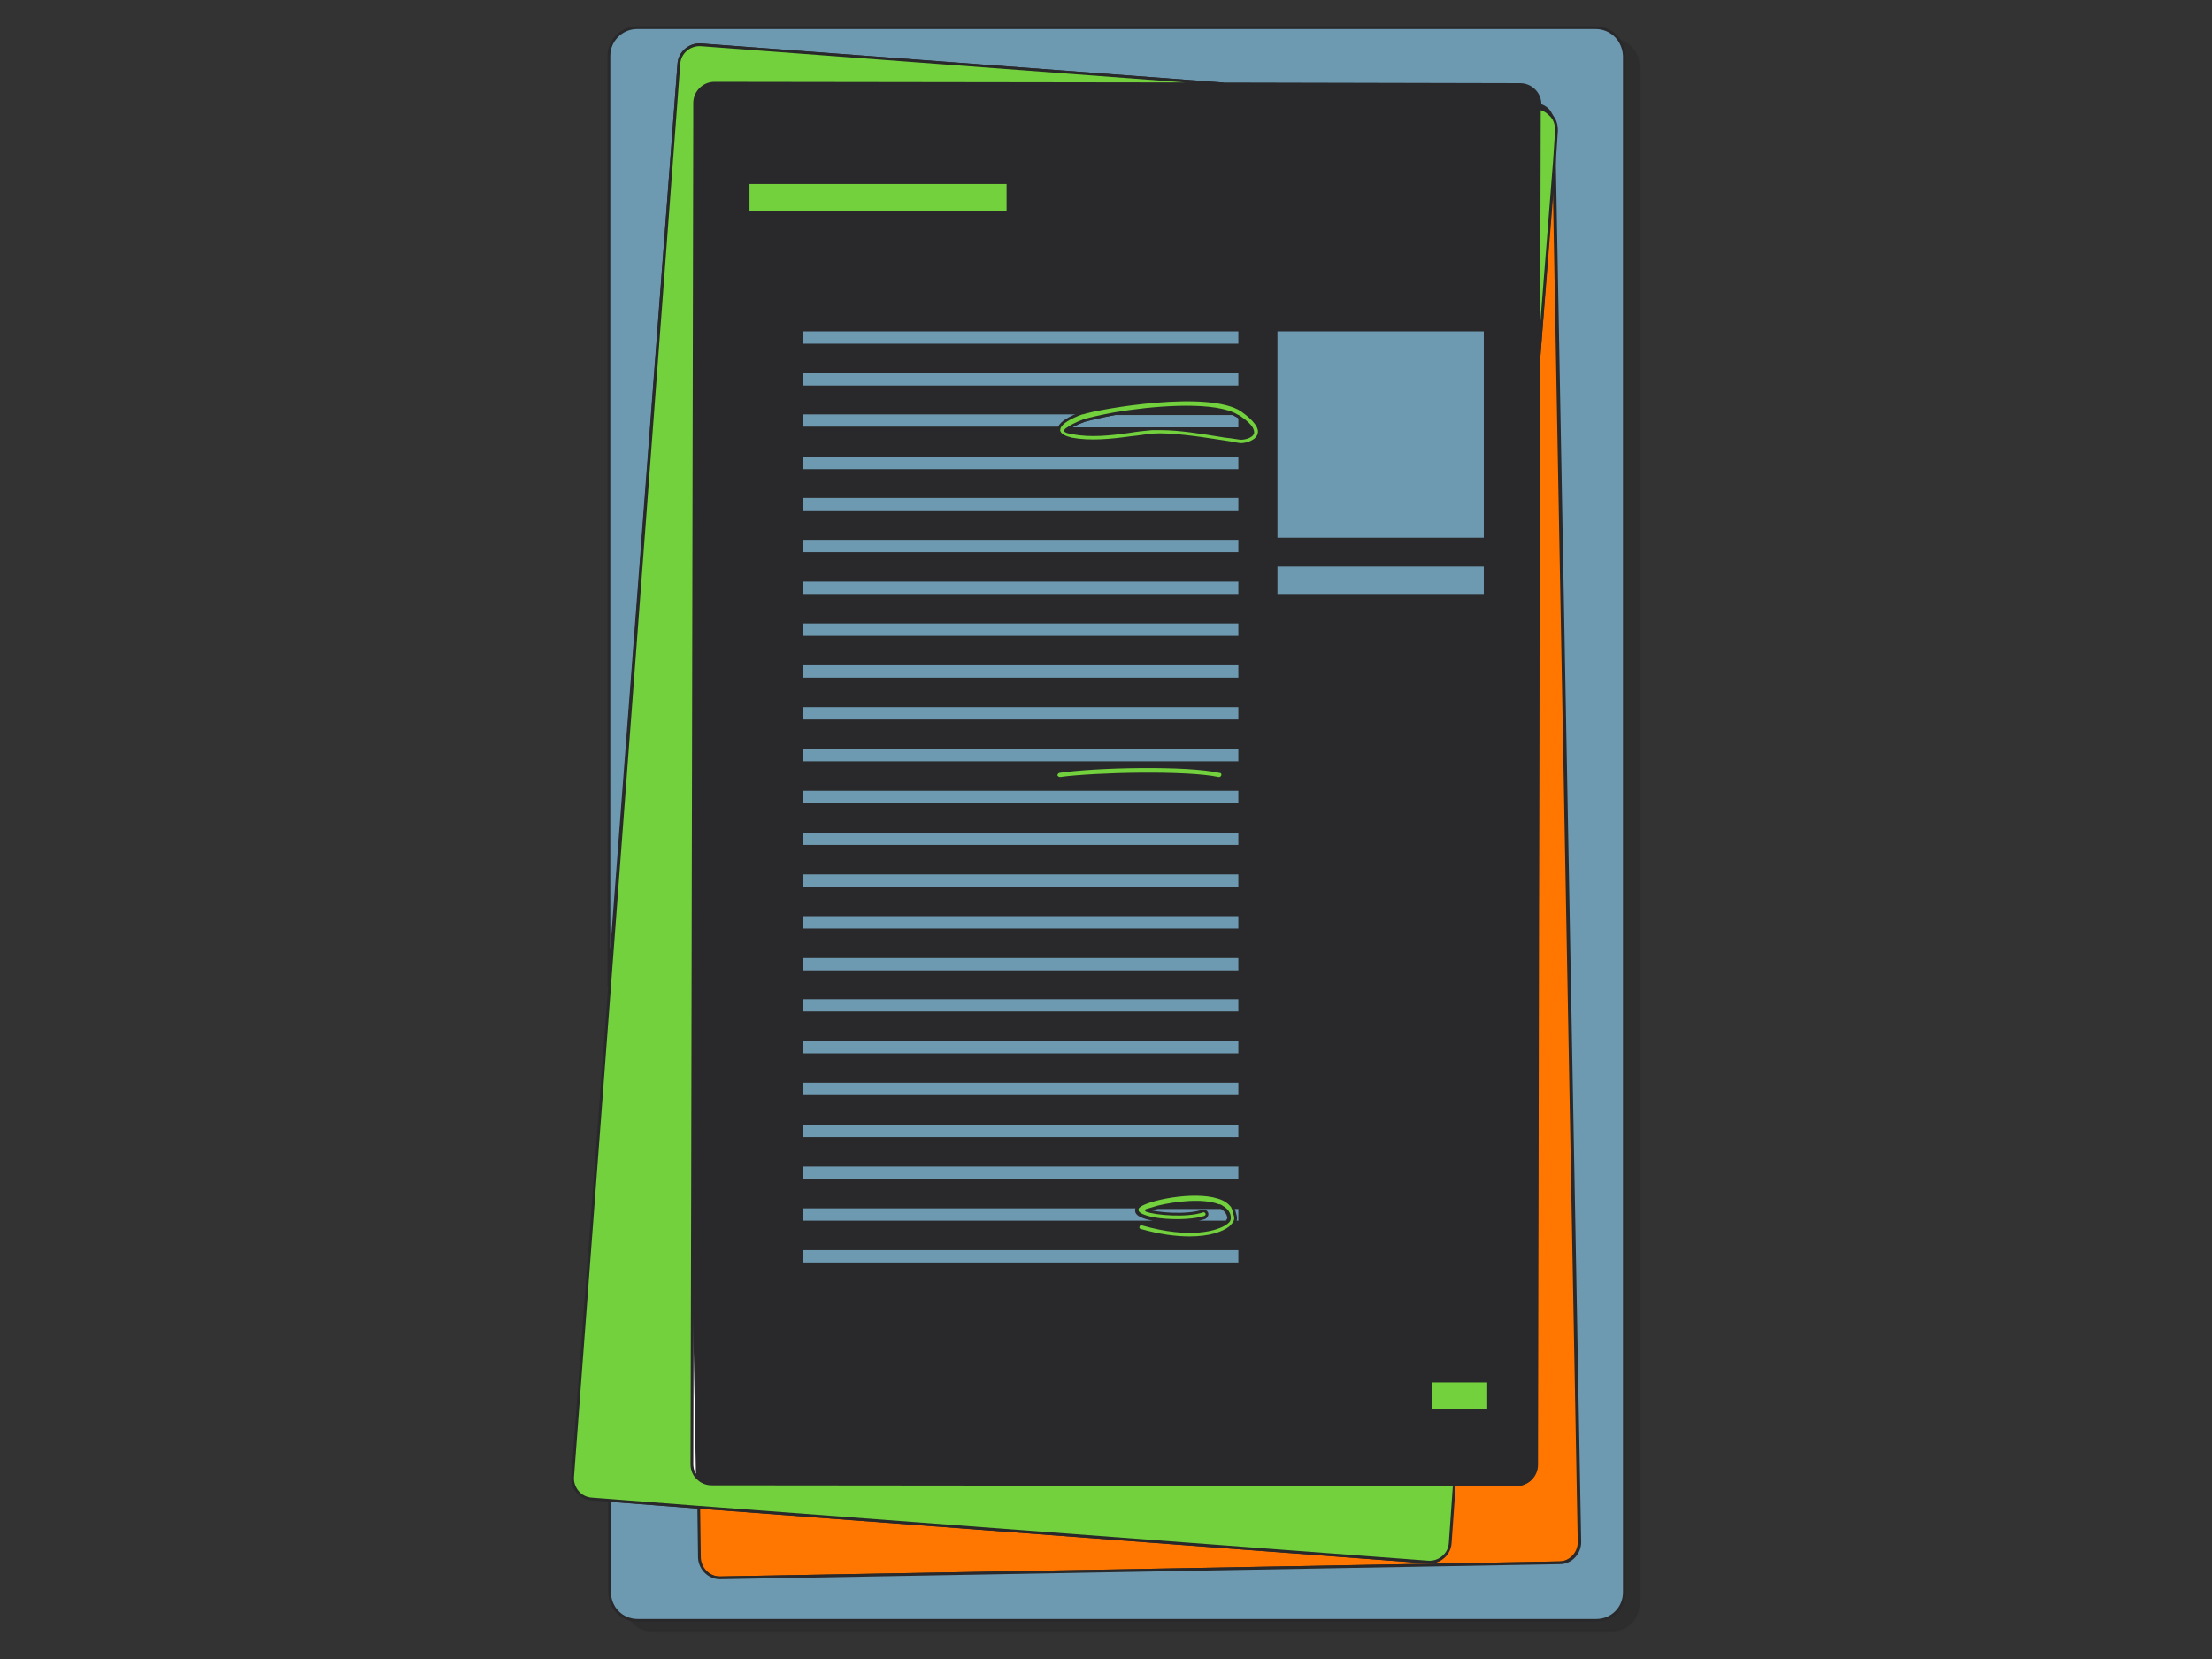 <?xml version="1.0" encoding="UTF-8"?>
<!-- Generated by Pixelmator Pro 3.0.1 -->
<svg width="200" height="150" viewBox="0 0 200 150" xmlns="http://www.w3.org/2000/svg" xmlns:xlink="http://www.w3.org/1999/xlink">
    <rect x="0" y="0" width="200" height="150" fill="#333333" stroke="none"/>
    <path id="Path" fill="#020202" stroke="#29292b" stroke-width="0.25" stroke-linecap="round" stroke-linejoin="round" opacity="0.11" d="M 59.025 147.5 C 57.599 147.5 56.484 146.384 56.484 144.958 L 56.484 6.033 C 56.484 4.608 57.599 3.492 59.025 3.492 L 145.691 3.492 C 147.116 3.492 148.232 4.608 148.232 6.033 L 148.232 144.958 C 148.232 146.384 147.116 147.5 145.691 147.5 L 59.025 147.5 L 59.025 147.5 Z"/>
    <path id="path1" fill="#ffdada" stroke="#29292b" stroke-width="0.25" stroke-linecap="round" stroke-linejoin="round" d="M 140.113 10.25 C 139.865 10.002 139.555 9.878 139.182 9.754 L 139.182 9.506 C 139.555 9.692 139.926 9.94 140.113 10.25 Z"/>
    <path id="path2" fill="#2988a4" stroke="#29292b" stroke-width="0.25" stroke-linecap="round" stroke-linejoin="round" d="M 142.777 139.441 C 142.777 140.433 141.971 141.301 140.979 141.301 L 65.038 142.665 C 64.046 142.665 63.24 141.859 63.178 140.867 L 63.116 136.279 L 129.076 141.239 C 130.13 141.301 130.998 140.557 131.06 139.503 L 131.432 134.234 L 137.073 134.234 C 138.065 134.234 138.871 133.428 138.871 132.436 L 139.119 32.628 L 140.483 14.588 L 142.777 139.441 Z"/>
    <path id="path3" fill="#ff7700" stroke="#29292b" stroke-width="0.25" stroke-linecap="round" stroke-linejoin="round" d="M 142.777 139.441 C 142.777 140.433 141.971 141.301 140.979 141.301 L 65.038 142.665 C 64.046 142.665 63.24 141.859 63.178 140.867 L 63.116 136.279 L 129.076 141.239 C 130.13 141.301 130.998 140.557 131.06 139.503 L 131.432 134.234 L 137.073 134.234 C 138.065 134.234 138.871 133.428 138.871 132.436 L 139.119 32.628 L 140.483 14.588 L 142.777 139.441 Z"/>
    <path id="path4" fill="#2988a4" stroke="#29292b" stroke-width="0.25" stroke-linecap="round" stroke-linejoin="round" d="M 112.09 37.774 C 112.028 37.712 111.966 37.712 111.904 37.65 C 111.78 37.526 111.594 37.464 111.408 37.402 C 109.115 36.41 104.031 36.844 100.746 37.402 C 99.444 37.588 98.39 37.836 97.956 38.022 C 97.15 38.332 96.716 38.58 96.468 38.766 C 96.344 38.828 96.282 38.952 96.282 38.952 C 96.282 38.952 96.406 39.076 96.964 39.2 C 98.514 39.51 100.312 39.262 102.048 39.076 C 102.73 38.952 103.411 38.89 104.093 38.828 C 104.341 38.828 104.589 38.828 104.899 38.828 C 106.759 38.828 109.239 39.262 110.727 39.51 C 111.408 39.634 111.966 39.696 112.152 39.696 C 112.524 39.696 113.082 39.51 113.206 39.2 C 113.268 39.014 113.33 38.58 112.09 37.774 Z"/>
    <path id="path5" fill="#ffffff" stroke="#29292b" stroke-width="0.25" stroke-linecap="round" stroke-linejoin="round" d="M 62.558 106.461 L 62.496 132.312 C 62.496 132.808 62.682 133.242 63.054 133.613 L 62.558 106.461 Z"/>
    <path id="path6" fill="#29292b" stroke="#29292b" stroke-width="0.25" stroke-linecap="round" stroke-linejoin="round" d="M 137.385 7.707 L 110.542 7.645 L 64.606 7.521 C 63.614 7.521 62.808 8.327 62.808 9.319 L 62.808 10.869 L 62.622 106.399 L 62.622 106.523 L 63.118 133.613 C 63.428 133.923 63.862 134.109 64.358 134.109 L 131.495 134.234 L 137.137 134.234 C 138.129 134.234 138.935 133.428 138.935 132.436 L 139.121 32.628 L 139.183 9.815 L 139.183 9.505 C 139.183 8.513 138.377 7.707 137.385 7.707 Z M 91.138 19.176 L 67.644 19.176 L 67.644 16.51 L 91.138 16.51 L 91.138 19.176 Z M 95.54 70.071 C 95.54 69.885 95.664 69.761 95.788 69.699 C 99.074 69.203 107.381 69.018 110.356 69.699 C 110.542 69.761 110.604 69.885 110.604 70.071 C 110.604 70.195 110.418 70.319 110.294 70.319 L 110.232 70.319 C 107.381 69.699 99.074 69.885 95.912 70.319 C 95.726 70.381 95.54 70.257 95.54 70.071 Z M 111.596 110.49 C 111.534 110.676 111.348 110.862 111.162 111.048 C 110.542 111.544 109.302 111.978 107.505 111.978 C 106.265 111.978 104.777 111.792 103.041 111.296 C 102.855 111.234 102.793 111.11 102.855 110.924 C 102.917 110.738 103.103 110.676 103.227 110.738 C 107.566 111.978 110.046 111.234 110.852 110.614 L 110.914 110.552 C 111.1 110.428 111.1 110.242 111.1 110.18 C 111.1 109.746 110.852 109.437 110.418 109.188 C 110.356 109.127 110.232 109.064 110.108 109.064 C 108.683 108.507 106.203 108.816 104.653 109.188 C 104.219 109.312 103.847 109.437 103.599 109.498 C 104.405 109.809 107.195 110.057 108.683 109.561 C 108.868 109.498 108.992 109.622 109.054 109.746 C 109.116 109.933 108.992 110.057 108.868 110.118 C 107.132 110.676 103.227 110.428 102.793 109.622 C 102.731 109.498 102.731 109.312 102.855 109.188 L 102.917 109.127 C 103.599 108.507 107.814 107.577 110.108 108.321 C 110.728 108.507 111.1 108.816 111.348 109.127 C 111.596 109.437 111.658 109.809 111.72 110.057 C 111.72 110.242 111.658 110.366 111.596 110.49 Z M 134.657 127.6 L 129.388 127.6 L 129.388 124.935 L 134.657 124.935 L 134.657 127.6 Z"/>
    <path id="path7" fill="#6e9ab1" fill-rule="evenodd" stroke="#29292b" stroke-width="0.25" stroke-linecap="round" stroke-linejoin="round" d="M 57.598 2.5 L 144.264 2.5 C 145.689 2.5 146.805 3.616 146.867 5.042 L 146.867 143.967 C 146.867 145.393 145.751 146.508 144.326 146.508 L 57.66 146.508 C 56.235 146.508 55.119 145.393 55.119 143.967 L 55.119 135.66 L 63.178 136.279 L 63.24 140.867 C 63.302 141.859 64.107 142.665 65.1 142.665 L 141.04 141.301 C 142.032 141.301 142.838 140.433 142.838 139.441 L 140.544 14.589 L 140.482 11.241 C 140.482 10.869 140.358 10.559 140.172 10.249 C 139.986 9.877 139.614 9.629 139.242 9.505 L 139.242 9.443 C 139.242 8.451 138.436 7.645 137.445 7.645 L 110.54 7.583 L 63.363 4.05 C 62.372 3.988 61.442 4.732 61.38 5.786 L 55.057 89.103 L 55.057 5.042 C 55.057 3.616 56.235 2.5 57.598 2.5 Z M 72.478 29.839 L 112.091 29.839 L 112.091 31.202 L 72.478 31.202 L 72.478 29.839 Z M 112.091 33.62 L 72.478 33.62 L 72.478 34.984 L 112.091 34.984 L 112.091 33.62 Z M 97.832 37.402 L 97.894 37.402 L 97.894 37.34 L 72.478 37.34 L 72.478 38.703 L 95.786 38.703 C 95.973 38.27 96.655 37.835 97.832 37.402 Z M 112.091 37.774 L 112.091 38.766 L 96.531 38.766 C 96.779 38.58 97.213 38.332 98.019 38.022 C 98.453 37.898 99.445 37.65 100.809 37.402 L 111.471 37.402 C 111.564 37.433 111.642 37.48 111.719 37.526 C 111.797 37.572 111.874 37.619 111.967 37.65 C 111.967 37.688 111.991 37.703 112.024 37.723 C 112.044 37.736 112.068 37.75 112.091 37.774 Z M 72.478 41.184 L 112.091 41.184 L 112.091 42.548 L 72.478 42.548 L 72.478 41.184 Z M 112.091 44.903 L 72.478 44.903 L 72.478 46.267 L 112.091 46.267 L 112.091 44.903 Z M 72.478 48.684 L 112.091 48.684 L 112.091 50.048 L 72.478 50.048 L 72.478 48.684 Z M 112.091 52.466 L 72.478 52.466 L 72.478 53.83 L 112.091 53.83 L 112.091 52.466 Z M 72.478 56.247 L 112.091 56.247 L 112.091 57.611 L 72.478 57.611 L 72.478 56.247 Z M 112.091 60.029 L 72.478 60.029 L 72.478 61.393 L 112.091 61.393 L 112.091 60.029 Z M 72.478 63.811 L 112.091 63.811 L 112.091 65.174 L 72.478 65.174 L 72.478 63.811 Z M 112.091 67.592 L 72.478 67.592 L 72.478 68.956 L 112.091 68.956 L 112.091 67.592 Z M 72.478 71.373 L 112.091 71.373 L 112.091 72.737 L 72.478 72.737 L 72.478 71.373 Z M 112.091 75.155 L 72.478 75.155 L 72.478 76.519 L 112.091 76.519 L 112.091 75.155 Z M 72.478 78.937 L 112.091 78.937 L 112.091 80.301 L 72.478 80.301 L 72.478 78.937 Z M 112.091 82.718 L 72.478 82.718 L 72.478 84.082 L 112.091 84.082 L 112.091 82.718 Z M 72.478 86.5 L 112.091 86.5 L 112.091 87.864 L 72.478 87.864 L 72.478 86.5 Z M 112.091 90.219 L 72.478 90.219 L 72.478 91.583 L 112.091 91.583 L 112.091 90.219 Z M 72.478 94.001 L 112.091 94.001 L 112.091 95.365 L 72.478 95.365 L 72.478 94.001 Z M 112.091 97.782 L 72.478 97.782 L 72.478 99.146 L 112.091 99.146 L 112.091 97.782 Z M 72.478 101.564 L 112.091 101.564 L 112.091 102.928 L 72.478 102.928 L 72.478 101.564 Z M 112.091 105.346 L 72.478 105.346 L 72.478 106.71 L 112.091 106.71 L 112.091 105.346 Z M 110.913 110.491 C 111.037 110.305 111.099 110.181 111.099 110.119 C 111.037 109.685 110.789 109.375 110.417 109.189 L 104.651 109.189 C 104.507 109.23 104.369 109.265 104.241 109.297 L 104.241 109.297 C 103.983 109.361 103.763 109.416 103.598 109.499 C 104.404 109.809 107.193 110.057 108.681 109.561 C 108.805 109.499 108.991 109.561 109.053 109.747 C 109.115 109.871 109.053 110.057 108.867 110.119 C 107.131 110.677 103.226 110.429 102.792 109.623 C 102.73 109.499 102.73 109.313 102.854 109.189 L 102.916 109.127 L 72.478 109.127 L 72.478 110.491 L 110.913 110.491 Z M 112.092 109.189 L 112.092 110.491 L 111.596 110.491 C 111.658 110.367 111.658 110.243 111.658 110.119 C 111.658 109.809 111.534 109.499 111.286 109.189 L 112.092 109.189 Z M 72.478 112.908 L 112.091 112.908 L 112.091 114.272 L 72.478 114.272 L 72.478 112.908 Z M 134.283 29.839 L 115.376 29.839 L 115.376 48.746 L 134.283 48.746 L 134.283 29.839 Z M 115.376 51.102 L 134.283 51.102 L 134.283 53.83 L 115.376 53.83 L 115.376 51.102 Z"/>
    <path id="path8" fill="#72d13d" fill-rule="evenodd" stroke="#29292b" stroke-width="0.25" stroke-linecap="round" stroke-linejoin="round" d="M 131.494 134.234 L 131.122 139.503 C 131.061 140.557 130.13 141.301 129.139 141.238 L 63.179 136.279 L 55.12 135.659 L 53.508 135.535 C 52.454 135.473 51.71 134.544 51.772 133.551 L 55.12 89.103 L 61.381 5.785 C 61.443 4.731 62.373 3.988 63.365 4.05 L 110.541 7.583 L 64.605 7.521 C 63.613 7.521 62.807 8.327 62.807 9.319 L 62.807 10.869 L 62.621 106.399 L 62.621 106.523 L 62.559 132.374 C 62.559 132.87 62.745 133.365 63.117 133.676 C 63.427 133.986 63.861 134.171 64.356 134.171 L 131.494 134.234 Z M 140.732 11.8 L 140.546 14.589 L 139.12 32.629 L 139.182 9.816 C 139.553 9.878 139.863 10.064 140.111 10.312 C 140.546 10.684 140.732 11.18 140.732 11.8 Z M 129.324 124.873 L 134.593 124.873 L 134.593 127.538 L 129.324 127.538 L 129.324 124.873 Z M 91.136 16.51 L 67.642 16.51 L 67.642 19.176 L 91.136 19.176 L 91.136 16.51 Z M 110.231 70.382 C 110.355 70.382 110.541 70.258 110.541 70.134 C 110.603 69.948 110.48 69.762 110.294 69.762 C 107.318 69.08 99.011 69.266 95.725 69.762 C 95.601 69.824 95.477 69.948 95.477 70.134 C 95.539 70.258 95.663 70.382 95.849 70.382 C 99.011 69.948 107.318 69.762 110.17 70.382 L 110.231 70.382 Z M 112.276 37.092 C 109.301 35.108 99.444 36.844 97.894 37.34 L 97.832 37.34 C 96.654 37.774 95.972 38.208 95.786 38.642 C 95.786 38.673 95.771 38.719 95.755 38.766 L 95.755 38.766 C 95.74 38.812 95.725 38.859 95.725 38.89 C 95.786 39.386 96.406 39.572 96.902 39.696 C 98.576 40.006 100.436 39.82 102.233 39.572 C 102.6 39.538 102.967 39.487 103.324 39.437 L 103.324 39.437 L 103.324 39.437 C 103.631 39.394 103.931 39.352 104.217 39.324 C 105.865 39.214 108.339 39.59 110.046 39.85 L 110.046 39.85 C 110.266 39.884 110.473 39.915 110.664 39.944 C 111.079 40.003 111.395 40.062 111.638 40.108 L 111.638 40.108 L 111.638 40.108 C 111.905 40.158 112.085 40.191 112.214 40.191 C 112.648 40.191 113.64 39.944 113.826 39.262 C 114.012 38.704 113.516 37.96 112.276 37.092 Z M 113.268 39.138 C 113.206 39.448 112.586 39.634 112.214 39.634 C 112.132 39.634 111.975 39.609 111.766 39.576 L 111.766 39.576 C 111.506 39.535 111.166 39.482 110.788 39.448 C 110.611 39.419 110.423 39.389 110.225 39.356 C 108.693 39.106 106.608 38.766 104.961 38.766 L 104.155 38.766 C 103.474 38.828 102.853 38.89 102.109 39.014 C 100.374 39.262 98.576 39.448 97.026 39.138 C 96.468 39.076 96.344 38.952 96.344 38.952 C 96.344 38.89 96.406 38.828 96.53 38.766 C 96.778 38.58 97.212 38.332 98.018 38.022 C 98.452 37.898 99.444 37.65 100.808 37.402 C 104.093 36.844 109.177 36.41 111.47 37.402 C 111.563 37.433 111.641 37.48 111.718 37.526 C 111.796 37.572 111.873 37.619 111.966 37.65 C 111.997 37.681 112.028 37.697 112.059 37.712 C 112.09 37.728 112.121 37.743 112.152 37.774 C 113.28 38.545 113.271 38.976 113.269 39.12 C 113.268 39.126 113.268 39.133 113.268 39.138 Z M 111.657 110.429 C 111.718 110.305 111.718 110.181 111.718 110.057 C 111.707 110.011 111.695 109.961 111.683 109.907 C 111.629 109.671 111.56 109.368 111.409 109.065 C 111.16 108.755 110.788 108.445 110.169 108.259 C 107.875 107.516 103.659 108.445 102.978 109.065 L 102.915 109.127 C 102.791 109.251 102.791 109.437 102.853 109.561 C 103.287 110.367 107.193 110.615 108.929 110.057 C 109.053 109.995 109.177 109.871 109.115 109.685 C 109.053 109.561 108.929 109.437 108.743 109.499 C 107.255 109.995 104.465 109.747 103.659 109.437 C 103.799 109.402 103.977 109.348 104.184 109.285 C 104.345 109.236 104.523 109.182 104.713 109.127 C 106.263 108.755 108.743 108.445 110.169 109.003 C 110.293 109.003 110.416 109.065 110.478 109.127 C 110.912 109.375 111.16 109.685 111.16 110.119 C 111.16 110.181 111.16 110.367 110.975 110.491 L 110.912 110.553 C 110.106 111.173 107.627 111.917 103.287 110.677 C 103.163 110.615 102.978 110.677 102.915 110.863 C 102.853 111.049 102.915 111.173 103.102 111.235 C 104.837 111.731 106.325 111.917 107.565 111.917 C 109.363 111.917 110.603 111.483 111.223 110.987 C 111.409 110.801 111.594 110.615 111.657 110.429 Z"/>
</svg>
